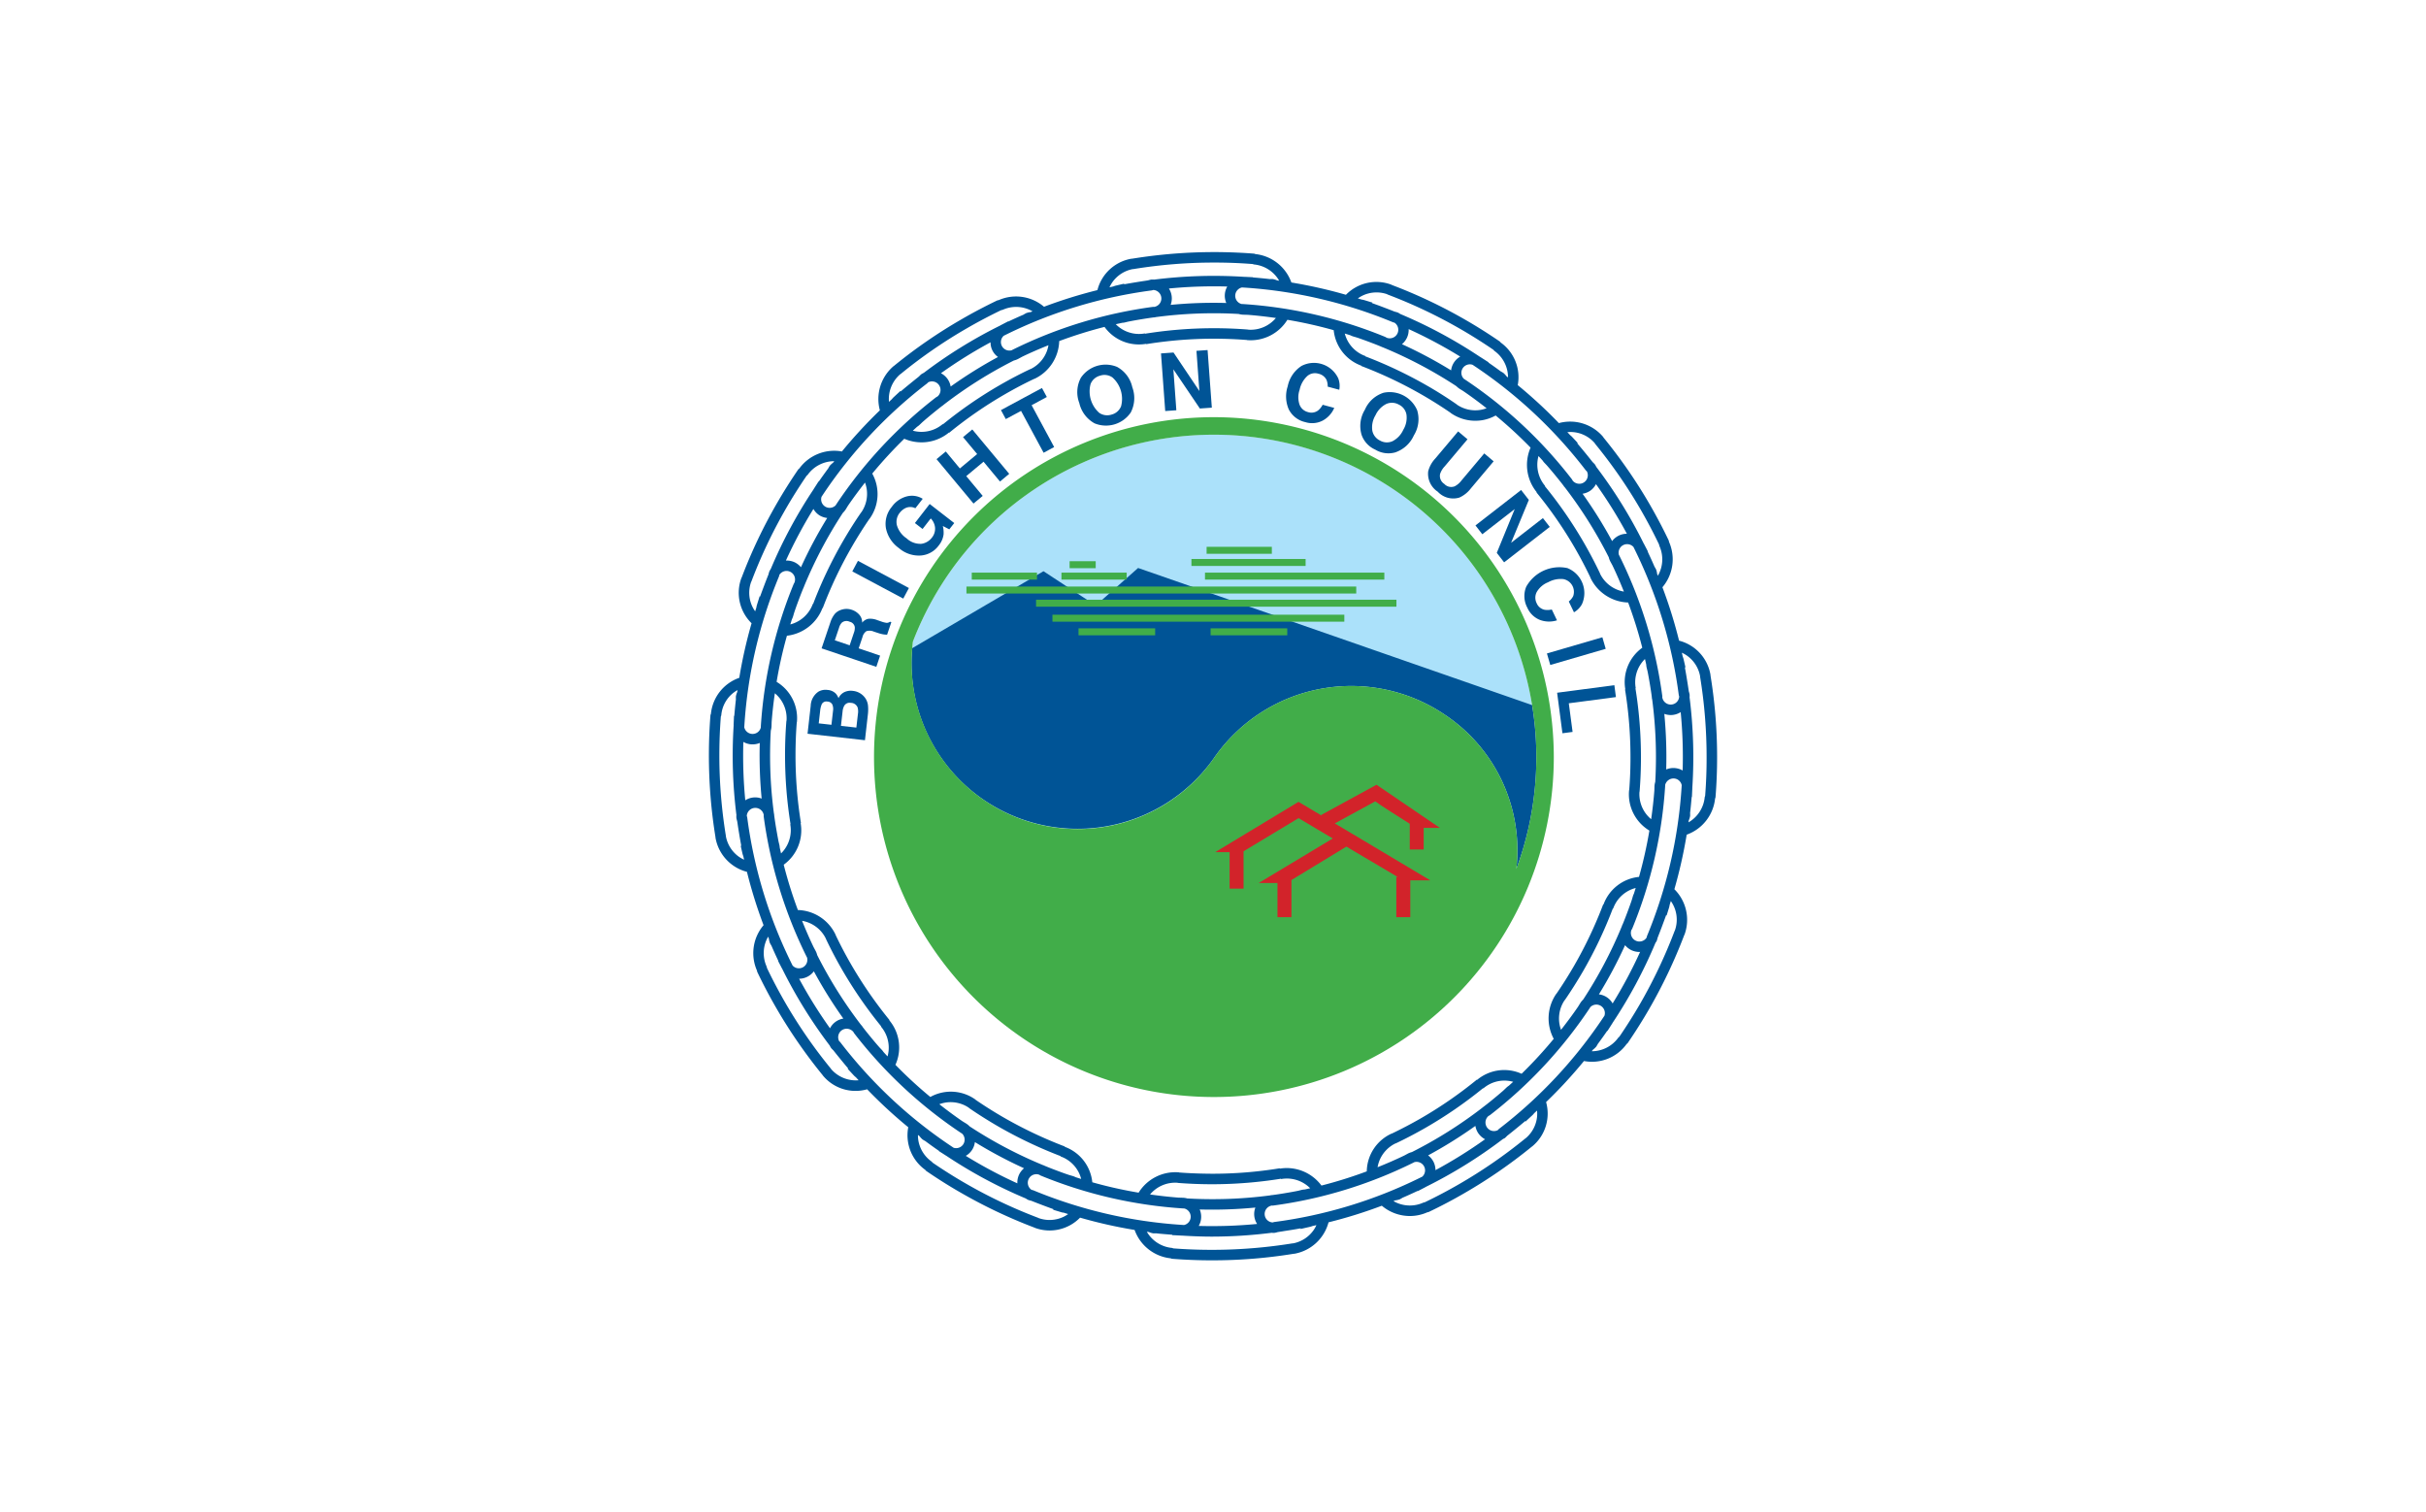 <svg id="Layer_6" data-name="Layer 6" xmlns="http://www.w3.org/2000/svg" viewBox="0 0 385 240" width="385px" height="240px"><defs><style>.cls-1{fill:#005496;}.cls-2{fill:#abe1fa;}.cls-3{fill:#41ad49;}.cls-4{fill:#d2232a;}</style></defs><title>Artboard 2</title><path class="cls-1" d="M136.772,110.205a2.709,2.709,0,0,0-1.41-.571,2.442,2.442,0,0,0-1.374.2,2.032,2.032,0,0,0-.921.957,2.11,2.11,0,0,0-.443-.741,2.023,2.023,0,0,0-1.292-.566,2.271,2.271,0,0,0-1.436.263,2.832,2.832,0,0,0-1.241,2.26l-.5,4.427,9.111,1.029.468-4.128a6.612,6.612,0,0,0,.021-1.307,2.518,2.518,0,0,0-.34-1.091A2.638,2.638,0,0,0,136.772,110.205Zm-4.571,2.584-.252,2.224-2.018-.226.226-2a3.456,3.456,0,0,1,.263-1.06.833.833,0,0,1,.9-.4.9.9,0,0,1,.767.463A1.854,1.854,0,0,1,132.2,112.789Zm3.958.433-.257,2.234-2.445-.273.257-2.27a2.328,2.328,0,0,1,.257-.906.985.985,0,0,1,1.05-.474,1.166,1.166,0,0,1,1.081.731A2.386,2.386,0,0,1,136.16,113.222Z"/><path class="cls-1" d="M140.638,98.829a4.067,4.067,0,0,1-.824-.221l-.582-.2a3.076,3.076,0,0,0-1.441-.211,1.7,1.7,0,0,0-.968.607,1.828,1.828,0,0,0-.5-1.308,2.714,2.714,0,0,0-1.117-.721,2.646,2.646,0,0,0-.968-.149,2.862,2.862,0,0,0-.88.191,2.276,2.276,0,0,0-.88.607,4.136,4.136,0,0,0-.69,1.3l-1.405,4.159,8.689,2.934.6-1.781-3.4-1.153.6-1.781a1.554,1.554,0,0,1,.628-.947,1.739,1.739,0,0,1,1.2.082l.808.263a5.228,5.228,0,0,0,.772.18c.129.01.293.031.5.036l.674-1.987-.221-.072A.758.758,0,0,1,140.638,98.829ZM135.5,100.44l-.659,1.961-2.358-.793.679-2.018a1.935,1.935,0,0,1,.443-.793,1.159,1.159,0,0,1,1.235-.134,1.032,1.032,0,0,1,.813.849A2.142,2.142,0,0,1,135.5,100.44Z"/><rect class="cls-1" x="138.799" y="87.41" width="1.902" height="9.165" transform="translate(-7.19 172.001) rotate(-61.924)"/><path class="cls-1" d="M145.194,83l1.215.942,1.3-1.673a2.412,2.412,0,0,1,.685,1.493,2.259,2.259,0,0,1-.525,1.58,2.544,2.544,0,0,1-1.632.952,3.157,3.157,0,0,1-2.358-.865,3.783,3.783,0,0,1-1.549-2.1,2.29,2.29,0,0,1,.448-1.946,2.653,2.653,0,0,1,.808-.7,1.777,1.777,0,0,1,1.678-.031l1.168-1.5a3.262,3.262,0,0,0-2.486-.391,4.231,4.231,0,0,0-2.425,1.673,4.186,4.186,0,0,0-.926,3.387,5.1,5.1,0,0,0,2.064,3.155,4.821,4.821,0,0,0,3.485,1.174,3.852,3.852,0,0,0,2.821-1.58,3.515,3.515,0,0,0,.777-1.755,4.32,4.32,0,0,0-.118-1.349L150.65,84l.788-1-3.9-3.022Z"/><polygon class="cls-1" points="152.833 69.364 155.072 72.051 152.328 74.337 150.094 71.645 148.627 72.859 154.49 79.906 155.952 78.691 153.342 75.552 156.086 73.266 158.696 76.411 160.158 75.191 154.3 68.149 152.833 69.364"/><polygon class="cls-1" points="166.129 62.997 165.357 61.571 158.85 65.076 159.617 66.502 162.037 65.205 165.619 71.845 167.292 70.939 163.715 64.299 166.129 62.997"/><path class="cls-1" d="M179.693,61.442a4.854,4.854,0,0,0-2.409-3.217,4.745,4.745,0,0,0-5.75,1.719,4.841,4.841,0,0,0-.252,4.015,4.936,4.936,0,0,0,2.419,3.217,4.761,4.761,0,0,0,5.75-1.724A4.957,4.957,0,0,0,179.693,61.442Zm-1.781,3.022a2.182,2.182,0,0,1-1.488,1.318,2.231,2.231,0,0,1-1.987-.278,4.547,4.547,0,0,1-1.364-4.566,2.213,2.213,0,0,1,1.5-1.323,2.181,2.181,0,0,1,1.972.283,4.564,4.564,0,0,1,1.369,4.566Z"/><polygon class="cls-1" points="186.683 65.102 186.21 58.606 190.415 64.824 192.315 64.69 191.64 55.548 189.875 55.672 190.338 62.049 186.235 55.939 184.248 56.083 184.918 65.225 186.683 65.102"/><path class="cls-1" d="M207.155,66.986a3.625,3.625,0,0,0,2.739-.237,4.112,4.112,0,0,0,1.848-2.023l-1.838-.494a3.035,3.035,0,0,1-.731.906,1.765,1.765,0,0,1-1.611.252,1.918,1.918,0,0,1-1.318-1.153,3.619,3.619,0,0,1,.005-2.394,4.1,4.1,0,0,1,1.189-2.147,1.848,1.848,0,0,1,1.766-.4,1.884,1.884,0,0,1,1.307.973,2.685,2.685,0,0,1,.191,1.086l1.838.494a3.3,3.3,0,0,0-.165-1.812,4.257,4.257,0,0,0-5.832-1.966,5.04,5.04,0,0,0-2.188,3.233,5.148,5.148,0,0,0,.17,3.66A3.881,3.881,0,0,0,207.155,66.986Z"/><path class="cls-1" d="M218.243,71.346a4.023,4.023,0,0,0,3.156.448,4.971,4.971,0,0,0,2.975-2.7A4.858,4.858,0,0,0,224.9,65.1a4.742,4.742,0,0,0-5.317-2.78,4.827,4.827,0,0,0-2.981,2.7,4.925,4.925,0,0,0-.52,3.984A3.99,3.99,0,0,0,218.243,71.346Zm.041-5.441a3.723,3.723,0,0,1,1.709-1.8,2.228,2.228,0,0,1,2,.1,2.165,2.165,0,0,1,1.21,1.585,3.707,3.707,0,0,1-.51,2.419,3.753,3.753,0,0,1-1.7,1.8,2.187,2.187,0,0,1-1.992-.1,2.213,2.213,0,0,1-1.22-1.585A3.69,3.69,0,0,1,218.284,65.9Z"/><path class="cls-1" d="M228.163,78.022a3.356,3.356,0,0,0,3.428.937,4.7,4.7,0,0,0,1.817-1.441l3.629-4.314-1.488-1.256-3.629,4.314a3.143,3.143,0,0,1-1.06.906,1.49,1.49,0,0,1-1.658-.381,1.506,1.506,0,0,1-.664-1.57,3.182,3.182,0,0,1,.721-1.2l3.629-4.309L231.4,68.458l-3.629,4.309a4.64,4.64,0,0,0-1.122,2.033A3.4,3.4,0,0,0,228.163,78.022Z"/><polygon class="cls-1" points="235.24 84.776 240.383 80.781 237.536 87.731 238.7 89.234 245.942 83.613 244.856 82.213 239.806 86.135 242.622 79.33 241.397 77.755 234.154 83.376 235.24 84.776"/><path class="cls-1" d="M242.2,93.125a3.882,3.882,0,0,0,.185,3.31,3.66,3.66,0,0,0,1.966,1.925,4.145,4.145,0,0,0,2.739.077l-.824-1.719a2.941,2.941,0,0,1-1.164.041,1.767,1.767,0,0,1-1.246-1.06,1.931,1.931,0,0,1,.015-1.745,3.625,3.625,0,0,1,1.812-1.56,4.1,4.1,0,0,1,2.409-.5,2.057,2.057,0,0,1,1.57,2.7,2.561,2.561,0,0,1-.7.854l.824,1.714a3.283,3.283,0,0,0,1.272-1.3,4.272,4.272,0,0,0-2.316-5.714,6.017,6.017,0,0,0-6.543,2.975Z"/><polygon class="cls-1" points="246.025 105.521 254.822 102.957 254.292 101.125 245.494 103.693 246.025 105.521"/><polygon class="cls-1" points="247.955 116.357 249.566 116.145 248.964 111.6 256.443 110.617 256.196 108.728 247.111 109.927 247.955 116.357"/><path class="cls-1" d="M271.459,107.227l-.017-.187a6.747,6.747,0,0,0-4.978-5.376,75.565,75.565,0,0,0-2.641-8.476,6.859,6.859,0,0,0,1.049-7.2l-.04-.2c-.889-1.868-1.889-3.772-2.975-5.659A80.41,80.41,0,0,0,254.5,69.466l-.111-.167a6.859,6.859,0,0,0-7-2.159,75.653,75.653,0,0,0-6.527-6.026,6.759,6.759,0,0,0-2.7-6.755l-.13-.156c-1.82-1.246-3.639-2.393-5.406-3.41a79.859,79.859,0,0,0-11.694-5.552l-.189-.091a6.751,6.751,0,0,0-7.146,1.628,75.771,75.771,0,0,0-8.657-1.951,6.858,6.858,0,0,0-5.708-4.509l-.2-.068a81.519,81.519,0,0,0-19.31.791l-.187.017a6.744,6.744,0,0,0-5.378,4.979,75.618,75.618,0,0,0-8.475,2.641,6.848,6.848,0,0,0-7.2-1.049l-.2.036c-1.977.948-3.881,1.952-5.655,2.983a80.142,80.142,0,0,0-10.721,7.385l-.111.079a6.853,6.853,0,0,0-2.161,7,75.543,75.543,0,0,0-6.024,6.529,6.854,6.854,0,0,0-6.755,2.693l-.156.13c-1.214,1.773-2.361,3.592-3.41,5.408a80.7,80.7,0,0,0-5.573,11.735l-.07.147a6.748,6.748,0,0,0,1.627,7.145,75.433,75.433,0,0,0-1.952,8.66,6.757,6.757,0,0,0-4.5,5.715l-.072.191c-.166,2.092-.25,4.24-.25,6.387a81.121,81.121,0,0,0,1.04,12.962l.014.149a6.8,6.8,0,0,0,4.985,5.386,75.553,75.553,0,0,0,2.637,8.464,6.857,6.857,0,0,0-1.048,7.2l.041.2c.9,1.892,1.9,3.8,2.975,5.658a81.1,81.1,0,0,0,7.389,10.714l.079.111a6.719,6.719,0,0,0,7,2.158,75.493,75.493,0,0,0,6.527,6.023,6.761,6.761,0,0,0,2.7,6.764l.129.156c1.8,1.232,3.617,2.381,5.413,3.411a80.7,80.7,0,0,0,11.75,5.584l.127.058a6.749,6.749,0,0,0,7.146-1.627,75.578,75.578,0,0,0,8.657,1.951,6.845,6.845,0,0,0,5.706,4.5l.2.072c2.1.166,4.247.25,6.392.25a80.088,80.088,0,0,0,12.918-1.036l.188-.017a6.852,6.852,0,0,0,5.373-4.98,75.336,75.336,0,0,0,8.455-2.633,6.9,6.9,0,0,0,4.448,1.633,6.81,6.81,0,0,0,2.771-.589l.2-.041c1.959-.934,3.863-1.937,5.657-2.98a80.8,80.8,0,0,0,10.7-7.374l.126-.094a6.743,6.743,0,0,0,2.166-7,75.652,75.652,0,0,0,6.014-6.517,6.772,6.772,0,0,0,6.766-2.7l.156-.13c1.215-1.773,2.361-3.592,3.412-5.408A81.383,81.383,0,0,0,267.28,148.4l.071-.149a6.855,6.855,0,0,0-1.631-7.145,75.718,75.718,0,0,0,1.951-8.654,6.849,6.849,0,0,0,4.507-5.72l.067-.188c.169-2.076.255-4.226.255-6.389A80.208,80.208,0,0,0,271.459,107.227ZM270.6,126.3l-.064.178a5.178,5.178,0,0,1-2.577,4.017c.014-.1.03-.207.044-.31a2.961,2.961,0,0,0,.216-.714l0-.419-.01-.014c.1-.86.183-1.72.255-2.581l.037.025.068-1.466c0-.018,0-.035,0-.053a75.683,75.683,0,0,0-.437-14.3,3,3,0,0,0,0-.5l-.1-.39-.013-.01c-.019-.14-.045-.277-.065-.417-.069-.483-.146-.965-.225-1.447-.092-.574-.189-1.147-.294-1.717-.018-.1-.032-.2-.051-.3l.1.028-.315-1.355a2.969,2.969,0,0,0-.124-.362c-.044-.206-.092-.411-.137-.616a5.22,5.22,0,0,1,.742.414,5.126,5.126,0,0,1,2.139,3.241l.014.172a79.18,79.18,0,0,1,1.03,12.74C270.84,122.232,270.759,124.3,270.6,126.3Zm-4.787,21.317-.064.133a79.642,79.642,0,0,1-5.476,11.548c-1.012,1.748-2.116,3.5-3.283,5.211l-.147.12a5.186,5.186,0,0,1-4.242,2.189c.063-.082.128-.163.191-.245a3.007,3.007,0,0,0,.546-.511l.211-.357,0-.017c.52-.7,1.022-1.4,1.516-2.115l.022.044.788-1.232c.013-.02.02-.043.032-.063a75.608,75.608,0,0,0,6.814-12.712,2.878,2.878,0,0,0,.2-.308l.117-.4-.008-.017c.05-.123.094-.248.143-.371.186-.464.364-.931.541-1.4.2-.538.4-1.076.6-1.617.033-.093.07-.185.1-.278l.069.069.407-1.317a2.948,2.948,0,0,0,.076-.379c.066-.2.127-.407.191-.61A5.11,5.11,0,0,1,265.811,147.618Zm-27.951,31.544-.171.18a1.355,1.355,0,0,1-.824.125,1.363,1.363,0,0,1-.659-2.369l.243-.141a71.732,71.732,0,0,0,15.789-16.915l.16-.247a1.35,1.35,0,0,1,2.224,1.383l-.166.248A74.1,74.1,0,0,1,237.859,179.162Zm6.079-2.08a5.132,5.132,0,0,1-1.763,3.494l-.115.084a79.425,79.425,0,0,1-10.522,7.256c-1.728,1-3.56,1.97-5.444,2.872l-.19.037a5.191,5.191,0,0,1-4.769-.228l.29-.118a3.013,3.013,0,0,0,.729-.17l.368-.207.008-.017c.824-.354,1.64-.725,2.449-1.108v.047l1.214-.633c.024-.013.043-.031.066-.044a75.585,75.585,0,0,0,12.261-7.607,2.944,2.944,0,0,0,.311-.157l.292-.284,0-.017c.051-.039.1-.081.149-.12.5-.391.993-.791,1.484-1.194.333-.273.666-.545.994-.823.105-.089.214-.174.318-.264l.018.1,1.111-1.026a3.014,3.014,0,0,0,.272-.305c.153-.137.3-.279.452-.417A5.211,5.211,0,0,1,243.939,177.083ZM202.2,193.916l-.24.068a1.346,1.346,0,0,1-1.256-1.218,1.357,1.357,0,0,1,1.152-1.466l.14.011.088-.012a71.552,71.552,0,0,0,22.129-6.76l.237-.121a1.333,1.333,0,0,1,.759.014,1.35,1.35,0,0,1,.513,2.279l-.279.139A73.843,73.843,0,0,1,202.2,193.916ZM186.206,198.1l-.19-.071A5.179,5.179,0,0,1,182,195.459l.319.045a3,3,0,0,0,.7.209l.384,0,.014-.009c.877.1,1.755.161,2.633.234l-.038.056,1.458.075.071,0c1.613.1,3.226.164,4.839.164a75.75,75.75,0,0,0,9.44-.609c.071,0,.14.018.211.018a2.965,2.965,0,0,0,.3-.015l.409-.1.007-.01c.457-.063.912-.145,1.368-.216.663-.1,1.324-.206,1.983-.326.108-.02.217-.033.325-.053l-.04.1,1.543-.351a3.026,3.026,0,0,0,.363-.121c.209-.044.416-.093.624-.139a5.234,5.234,0,0,1-.412.741,5.144,5.144,0,0,1-3.243,2.143l-.172.014A80.4,80.4,0,0,1,186.206,198.1Zm-12.861-10.49a6.7,6.7,0,0,0-4.372-5.629l0-.053a68.174,68.174,0,0,1-9.732-4.622c-1.522-.88-3.015-1.822-4.44-2.8l.008-.016a6.716,6.716,0,0,0-7.169-.418,69.794,69.794,0,0,1-5.537-5.1,6.712,6.712,0,0,0-.972-7.067l.028-.04A67.681,67.681,0,0,1,135.046,153c-.862-1.489-1.682-3.05-2.44-4.642l.01-.005a6.834,6.834,0,0,0-5.994-3.946,69.756,69.756,0,0,1-2.249-7.19,6.716,6.716,0,0,0,2.688-6.6l.046-.021a67.094,67.094,0,0,1-.86-10.742c0-1.738.063-3.5.2-5.24h.017a6.706,6.706,0,0,0-3.219-6.415,69.61,69.61,0,0,1,1.638-7.318,6.869,6.869,0,0,0,5.642-4.4l.048,0a66.982,66.982,0,0,1,4.621-9.731c.906-1.566,1.848-3.06,2.8-4.442l.01.006a6.7,6.7,0,0,0,.42-7.164,69.809,69.809,0,0,1,5.083-5.525,6.907,6.907,0,0,0,2.735.569,6.833,6.833,0,0,0,4.348-1.553l.044.03a66.345,66.345,0,0,1,8.866-6.12c1.556-.9,3.117-1.719,4.641-2.441l.008.014a6.844,6.844,0,0,0,3.945-6,69.821,69.821,0,0,1,7.191-2.248,6.692,6.692,0,0,0,5.463,2.782,6.963,6.963,0,0,0,1.139-.095l.023.046a67.324,67.324,0,0,1,15.976-.658v.017a6.847,6.847,0,0,0,6.419-3.221,69.865,69.865,0,0,1,7.349,1.647,6.713,6.713,0,0,0,4.372,5.629l0,.053a67.51,67.51,0,0,1,9.732,4.622c1.521.88,3.014,1.821,4.437,2.8l-.006.012a6.791,6.791,0,0,0,3.937,1.257,6.906,6.906,0,0,0,1.18-.1,6.82,6.82,0,0,0,2.053-.734,69.654,69.654,0,0,1,5.539,5.1,6.848,6.848,0,0,0,.97,7.065l-.031.044A66.613,66.613,0,0,1,249.954,87c.884,1.537,1.705,3.1,2.44,4.643l-.013.008a6.869,6.869,0,0,0,6,3.958,70.015,70.015,0,0,1,2.244,7.175,6.719,6.719,0,0,0-2.692,6.6l-.046.023a66.793,66.793,0,0,1,.865,10.74c.005,1.7-.06,3.41-.2,5.24h-.018a6.712,6.712,0,0,0,3.219,6.414,69.63,69.63,0,0,1-1.647,7.348,6.719,6.719,0,0,0-5.633,4.374l-.053,0a67.14,67.14,0,0,1-4.616,9.73c-.88,1.521-1.822,3.014-2.8,4.438l-.012-.007a6.841,6.841,0,0,0-.418,7.163,69.972,69.972,0,0,1-5.1,5.544,6.713,6.713,0,0,0-7.063.97l-.045-.03a66.783,66.783,0,0,1-8.865,6.121c-1.537.884-3.1,1.7-4.642,2.44l-.008-.014a6.707,6.707,0,0,0-3.948,6,69.744,69.744,0,0,1-7.191,2.251,6.862,6.862,0,0,0-6.6-2.688l-.024-.05a66.205,66.205,0,0,1-10.74.864c-1.668-.009-3.437-.063-5.24-.2v-.017a6.854,6.854,0,0,0-6.413,3.22A69.743,69.743,0,0,1,173.346,187.61Zm-11.637-1.179a2.974,2.974,0,0,0-.256,1.349,73.852,73.852,0,0,1-8.186-4.365,2.891,2.891,0,0,0,1.446-2.183,71.383,71.383,0,0,0,7.8,4.154A2.987,2.987,0,0,0,161.708,186.431Zm3.146,6.871-.111-.056a78.6,78.6,0,0,1-11.54-5.477c-1.73-.993-3.484-2.1-5.214-3.281l-.12-.147a5.165,5.165,0,0,1-2.128-3.363,5.225,5.225,0,0,1-.065-.882l.247.192a3.01,3.01,0,0,0,.513.548l.357.211.017,0q1.09.814,2.207,1.584l-.032.019,1.129.722c.011.007.023.009.035.016a75.5,75.5,0,0,0,12.639,6.791,2.983,2.983,0,0,0,.411.24l.4.116.017-.007c.073.03.146.055.219.085.549.221,1.1.433,1.657.642.454.172.909.343,1.366.506.113.04.224.085.337.125l-.086.077,1.418.43a2.868,2.868,0,0,0,.3.044c.228.074.457.145.686.217a5.222,5.222,0,0,1-.729.436A5.154,5.154,0,0,1,164.855,193.3Zm5.854-6.494a2.971,2.971,0,0,0-.407-.172l-.631-.183-.4-.135c-.585-.2-1.164-.417-1.742-.635-.365-.138-.73-.278-1.093-.423-.228-.09-.455-.186-.682-.279l-.06-.035c-.058-.027-.12-.04-.18-.063a69.73,69.73,0,0,1-11.635-6.144,2.979,2.979,0,0,0-.528-.436l-.609-.373c-1.258-.861-2.477-1.77-3.672-2.706a5.249,5.249,0,0,1,.9-.249,5.165,5.165,0,0,1,3.818.83l-.009.017c1.483,1.021,3.04,2,4.628,2.923a69.859,69.859,0,0,0,9.9,4.708l0,.054a5.151,5.151,0,0,1,2.947,2.665,5.231,5.231,0,0,1,.327.911C171.292,186.992,171,186.9,170.709,186.808Zm-38.988-23.634a73.948,73.948,0,0,1-4.9-7.864,2.933,2.933,0,0,0,2.337-1.176,71.443,71.443,0,0,0,4.681,7.5,2.891,2.891,0,0,0-2.116,1.539Zm.119,6.382a79.1,79.1,0,0,1-7.259-10.513c-1.031-1.793-2-3.625-2.868-5.447l-.037-.191a5.191,5.191,0,0,1,.225-4.767c.04.1.08.2.12.3a3.016,3.016,0,0,0,.17.72l.2.358.016.006c.356.828.73,1.647,1.114,2.461h-.044l.633,1.214c.007.013.018.023.026.036a75.637,75.637,0,0,0,7.546,12.19,2.978,2.978,0,0,0,.237.413l.277.287.017,0c.056.072.115.14.171.212.356.455.721.9,1.088,1.351.308.377.617.754.932,1.125.074.086.143.176.217.262l-.106.019,1.033,1.111a2.948,2.948,0,0,0,.279.243c.144.16.29.316.435.475a5.186,5.186,0,0,1-4.356-1.767Zm-16.64-36.83-.011-.134a79.253,79.253,0,0,1-1.029-12.74c0-2.066.08-4.134.236-6.148l.069-.181a5.046,5.046,0,0,1,2.574-4.015c-.014.1-.03.207-.043.31a3.005,3.005,0,0,0-.214.712l0,.419.01.014c-.1.883-.189,1.768-.262,2.652l-.044-.027-.06,1.395c0,.033.006.064.006.1a75.64,75.64,0,0,0,.436,14.238,3.028,3.028,0,0,0,0,.516l.1.411.015.012c.022.162.052.322.075.483.066.459.139.916.214,1.374q.148.916.316,1.826c.018.1.031.193.05.289l-.091-.017.28,1.226a2.99,2.99,0,0,0,.137.425c.04.186.084.371.125.557a5.235,5.235,0,0,1-.741-.413A5.12,5.12,0,0,1,115.2,132.726Zm3.989-40.342.065-.134A78.927,78.927,0,0,1,124.73,80.7c1.01-1.748,2.114-3.5,3.282-5.211l.147-.12a5.191,5.191,0,0,1,4.237-2.186c-.064.082-.128.163-.192.245a3.006,3.006,0,0,0-.541.508l-.211.357,0,.017c-.52.7-1.022,1.4-1.517,2.113l-.021-.041-.788,1.232c-.009.015-.014.031-.023.046a75.523,75.523,0,0,0-6.784,12.629,2.966,2.966,0,0,0-.239.41l-.116.4.007.017c-.028.068-.052.137-.079.2-.226.562-.443,1.128-.657,1.7-.168.444-.335.888-.495,1.335-.039.112-.084.221-.123.333l-.062-.071-.442,1.414a3.007,3.007,0,0,0-.079.38c-.065.2-.127.4-.19.6a5.231,5.231,0,0,1-.438-.731A5.1,5.1,0,0,1,119.189,92.384Zm27.951-31.55.167-.172a1.356,1.356,0,0,1,1.487,2.241l-.242.141a71.572,71.572,0,0,0-15.79,16.915l-.157.244a1.348,1.348,0,0,1-2.224-1.382l.164-.246A74.04,74.04,0,0,1,147.14,60.835Zm-4.3-1.429.1-.064a78.076,78.076,0,0,1,10.521-7.255c1.71-.994,3.542-1.961,5.444-2.877l.191-.032a5.184,5.184,0,0,1,4.764.227l-.3.12a3.019,3.019,0,0,0-.719.169l-.369.207-.006.016c-.824.354-1.64.725-2.45,1.108V50.98l-1.213.63c-.023.012-.042.03-.065.043A75.55,75.55,0,0,0,146.6,59.166a3.02,3.02,0,0,0-.436.252l-.287.277,0,.016c-.093.072-.182.149-.275.222-.39.306-.776.62-1.161.934-.44.358-.878.718-1.31,1.085-.067.058-.137.111-.2.169l-.019-.1-1.11,1.026a3.016,3.016,0,0,0-.254.285c-.158.143-.313.289-.47.433A5.187,5.187,0,0,1,142.841,59.405ZM198.8,41.9l.186.064A5.192,5.192,0,0,1,203,44.541l-.316-.044a3.006,3.006,0,0,0-.711-.214l-.4,0-.014.01c-.908-.107-1.818-.194-2.727-.269l.018-.032-1.336-.063c-.028,0-.055,0-.083,0a75.886,75.886,0,0,0-14.262.439,3.1,3.1,0,0,0-.505,0l-.411.1-.012.015c-.133.018-.264.043-.4.062-.492.071-.984.149-1.475.229-.558.09-1.116.184-1.671.286-.1.02-.21.034-.315.054l.028-.1-1.355.315a2.962,2.962,0,0,0-.368.126c-.2.043-.408.091-.612.136a5.219,5.219,0,0,1,.414-.743,5.129,5.129,0,0,1,3.243-2.139l.172-.015a79.219,79.219,0,0,1,12.735-1.029C194.708,41.661,196.778,41.741,198.8,41.9Zm21.279,4.767.175.086A79.233,79.233,0,0,1,231.8,52.232c1.7.98,3.455,2.084,5.211,3.282l.12.147a5.179,5.179,0,0,1,2.189,4.235c-.085-.066-.169-.134-.255-.2a3,3,0,0,0-.5-.531l-.356-.211-.017,0c-.658-.491-1.326-.965-2-1.433l.054-.021-1.36-.871c-.016-.01-.033-.015-.049-.025a75.541,75.541,0,0,0-12.618-6.779,3.047,3.047,0,0,0-.419-.243l-.4-.116-.015.007c-.086-.035-.173-.066-.259-.1-.546-.22-1.1-.431-1.648-.638-.462-.175-.925-.348-1.39-.513-.124-.044-.245-.093-.369-.136l.073-.073-1.323-.4a2.962,2.962,0,0,0-.388-.077c-.2-.064-.395-.123-.592-.186a5.23,5.23,0,0,1,.728-.436A5.15,5.15,0,0,1,220.076,46.665Zm33.08,23.781a79.159,79.159,0,0,1,7.263,10.513c1.045,1.816,2.009,3.648,2.867,5.446l.037.191a5.193,5.193,0,0,1-.226,4.764c-.04-.1-.079-.2-.119-.295a3,3,0,0,0-.17-.72l-.207-.369-.017-.006c-.354-.825-.726-1.64-1.108-2.45h.045l-.629-1.213c-.013-.025-.032-.045-.046-.07a75.475,75.475,0,0,0-7.523-12.153,3.019,3.019,0,0,0-.24-.417l-.277-.287-.017,0c-.068-.088-.141-.172-.209-.26q-.51-.65-1.036-1.287-.5-.614-1.012-1.217c-.082-.1-.159-.195-.241-.29l.1-.026-.936-1.006a2.941,2.941,0,0,0-.286-.251c-.143-.159-.291-.313-.435-.47a5.091,5.091,0,0,1,4.323,1.72Zm-64.736,119.73a2.994,2.994,0,0,0-.662-.111l-.733-.023c-1.513-.115-3.018-.291-4.516-.5a5.181,5.181,0,0,1,4.378-1.854v.017c1.879.147,3.707.214,5.463.214a69.141,69.141,0,0,0,10.924-.873l.026.051a5.211,5.211,0,0,1,4.621,1.46c-.288.065-.575.132-.863.193a2.973,2.973,0,0,0-.471.062l-.555.14c-.169.033-.337.068-.507.1-.58.111-1.162.211-1.743.307-.388.063-.777.126-1.167.183-.243.036-.487.066-.73.1l-.055,0-.073.007c-.078.008-.149.032-.224.045A69.986,69.986,0,0,1,188.419,190.176Zm51.055-17.911a2.974,2.974,0,0,0-.365.275l-.542.516-.149.13c-.539.468-1.087.924-1.639,1.374-.235.191-.47.382-.708.57s-.454.351-.681.527l-.05.028c-.04.029-.071.065-.11.1a69.574,69.574,0,0,1-11.167,7.029,2.99,2.99,0,0,0-.639.239l-.553.3c-1.4.674-2.821,1.29-4.256,1.868a5.228,5.228,0,0,1,.235-.9,5.174,5.174,0,0,1,2.624-2.89l.009.014c1.611-.765,3.242-1.62,4.846-2.544a68.579,68.579,0,0,0,9.024-6.222l.045.03a5.122,5.122,0,0,1,3.785-1.218,5.224,5.224,0,0,1,.953.172C239.915,171.859,239.7,172.064,239.474,172.265Zm-4.838,7.615a2.992,2.992,0,0,0,1.037.9,73.91,73.91,0,0,1-7.872,4.905,2.968,2.968,0,0,0-.322-1.345,3.009,3.009,0,0,0-.844-1,71.2,71.2,0,0,0,7.5-4.678A2.981,2.981,0,0,0,234.636,179.88Zm24.5-37.681-.183.621c-.053.154-.1.308-.158.462-.187.537-.384,1.069-.583,1.6-.167.442-.336.884-.513,1.324-.069.173-.142.345-.212.518l-.049.083c-.03.066-.043.136-.068.2a69.838,69.838,0,0,1-6.125,11.6,3,3,0,0,0-.443.534l-.374.611c-.859,1.254-1.765,2.47-2.7,3.662a5.188,5.188,0,0,1,.578-4.712l.013.007c1.022-1.483,2-3.04,2.924-4.628a68.655,68.655,0,0,0,4.7-9.9l.054,0a5.168,5.168,0,0,1,2.672-2.948,5.242,5.242,0,0,1,.908-.325c-.095.3-.188.607-.286.91A2.974,2.974,0,0,0,259.136,142.2Zm-.2,8.595a2.994,2.994,0,0,0,1.234.266c.038,0,.073-.014.111-.016a73.961,73.961,0,0,1-4.365,8.187,2.9,2.9,0,0,0-2.178-1.444,71.469,71.469,0,0,0,4.152-7.8A2.984,2.984,0,0,0,258.934,150.794ZM125.455,130.778l-.046.023a5.164,5.164,0,0,1-.837,3.888,5.239,5.239,0,0,1-.623.736c-.07-.311-.142-.622-.208-.934a3.008,3.008,0,0,0-.053-.4l-.129-.523c-.035-.177-.071-.354-.1-.531-.107-.559-.2-1.12-.3-1.68-.075-.454-.147-.909-.213-1.365-.032-.215-.059-.43-.089-.645v-.091c-.007-.069-.029-.133-.041-.2a69.585,69.585,0,0,1-.493-13.118,2.991,2.991,0,0,0,.115-.679l.02-.685c.115-1.528.292-3.048.507-4.56a5.237,5.237,0,0,1,.664.654,5.165,5.165,0,0,1,1.19,3.716H124.8c-.147,1.816-.219,3.658-.214,5.471A68.693,68.693,0,0,0,125.455,130.778Zm-7.488-13.049a2.972,2.972,0,0,0,1.326.394c.049,0,.1,0,.145,0a2.986,2.986,0,0,0,1.136-.228,71.256,71.256,0,0,0,.3,8.829,2.9,2.9,0,0,0-2.6.272A73.949,73.949,0,0,1,117.967,117.729ZM137.524,77.48a5.15,5.15,0,0,1-.833,3.813l-.01-.006c-1,1.439-1.98,3-2.924,4.628a68.718,68.718,0,0,0-4.709,9.9l-.049,0a5.2,5.2,0,0,1-3.579,3.273c.085-.273.166-.546.255-.818a3.009,3.009,0,0,0,.189-.469l.165-.566c.067-.2.133-.394.2-.59.167-.479.343-.955.521-1.43.187-.5.377-.993.576-1.487.06-.15.122-.3.183-.447l.045-.081c.025-.054.035-.111.056-.166A69.831,69.831,0,0,1,133.77,81.37a2.963,2.963,0,0,0,.429-.513l.377-.616c.859-1.255,1.765-2.472,2.7-3.664A5.226,5.226,0,0,1,137.524,77.48ZM126.066,89.208a2.986,2.986,0,0,0-1.347-.253,73.836,73.836,0,0,1,4.367-8.191,2.992,2.992,0,0,0,.956,1.012,2.959,2.959,0,0,0,1.235.417,71.485,71.485,0,0,0-4.166,7.821A2.982,2.982,0,0,0,126.066,89.208Zm19.471-21.483a2.989,2.989,0,0,0,.354-.269l.49-.467.288-.251c.478-.414.965-.818,1.453-1.218.3-.243.6-.485.9-.723.191-.151.385-.3.577-.446l.062-.035c.049-.035.089-.08.135-.118a69.831,69.831,0,0,1,11.1-6.99,3.008,3.008,0,0,0,.683-.255l.67-.364c1.359-.651,2.741-1.247,4.136-1.807a5.227,5.227,0,0,1-.236.907,5.167,5.167,0,0,1-2.623,2.889l-.008-.014c-1.593.751-3.224,1.607-4.849,2.544a68.189,68.189,0,0,0-9.023,6.221l-.044-.03a5.2,5.2,0,0,1-4.739,1.044C145.089,68.138,145.311,67.929,145.537,67.726Zm4.827-7.6a2.989,2.989,0,0,0-1.037-.9,73.837,73.837,0,0,1,7.873-4.907,2.807,2.807,0,0,0,1.182,2.331,71.425,71.425,0,0,0-7.516,4.689A2.975,2.975,0,0,0,150.364,60.122Zm27.739-8.9a2.984,2.984,0,0,0,.3-.034l.552-.134c.157-.031.315-.063.472-.093.6-.116,1.207-.22,1.812-.32.381-.062.762-.123,1.145-.179.242-.036.485-.066.728-.1l.057,0,.073-.007c.08-.008.153-.033.23-.046a69.826,69.826,0,0,1,13.1-.491,2.988,2.988,0,0,0,.667.114l.786.023c1.494.116,2.979.291,4.457.5a5.221,5.221,0,0,1-4.369,1.857V52.3a69.008,69.008,0,0,0-16.4.655l-.024-.047a5.164,5.164,0,0,1-3.885-.839,5.237,5.237,0,0,1-.733-.621C177.418,51.372,177.76,51.3,178.1,51.224Zm7.673-2.843a2.908,2.908,0,0,0-.274-2.6,74.177,74.177,0,0,1,9.264-.314,2.893,2.893,0,0,0-.156,2.611A71.344,71.344,0,0,0,185.776,48.38Zm40.809,12.878a69.248,69.248,0,0,0-9.9-4.707l0-.055a5.161,5.161,0,0,1-2.947-2.671,5.219,5.219,0,0,1-.325-.9c.3.092.595.182.891.279a2.977,2.977,0,0,0,.388.166l.654.192c.154.053.308.1.461.158.546.19,1.087.391,1.627.594.4.152.8.3,1.2.464.2.08.4.165.6.247l.065.037c.046.021.094.028.14.047a69.879,69.879,0,0,1,11.682,6.166,3.028,3.028,0,0,0,.518.424l.577.355c1.269.867,2.5,1.782,3.7,2.727a5.239,5.239,0,0,1-.906.25,5.159,5.159,0,0,1-3.816-.833l.008-.013C229.729,63.16,228.173,62.176,226.585,61.258Zm-3.293-7.691a2.968,2.968,0,0,0,.258-1.345,73.867,73.867,0,0,1,8.184,4.364,2.91,2.91,0,0,0-1.447,2.183,71.475,71.475,0,0,0-7.8-4.154A2.987,2.987,0,0,0,223.292,53.567Zm28.1,32.605a68.213,68.213,0,0,0-6.222-9.023l.031-.045a5.2,5.2,0,0,1-1.046-4.739c.216.234.433.467.646.7a2.965,2.965,0,0,0,.246.325l.4.42c.125.143.251.286.375.431.352.408.7.822,1.038,1.237.319.39.637.782.949,1.179.109.138.215.278.323.417l.051.089c.048.066.107.12.159.182a69.805,69.805,0,0,1,6.961,11.077,3.012,3.012,0,0,0,.241.656l.36.662c.651,1.36,1.246,2.742,1.806,4.136a5.2,5.2,0,0,1-3.792-2.853l.014-.008C253.171,89.408,252.315,87.778,251.392,86.172Zm1.885-9.347a73.737,73.737,0,0,1,4.907,7.874,2.9,2.9,0,0,0-2.343,1.163,71.453,71.453,0,0,0-4.693-7.516,2.953,2.953,0,0,0,1.232-.483A2.992,2.992,0,0,0,253.277,76.825Zm13.756,45.439a2.963,2.963,0,0,0-1.33-.39,2.911,2.911,0,0,0-1.281.227,71.511,71.511,0,0,0-.3-8.822,2.981,2.981,0,0,0,1.021.185,2.848,2.848,0,0,0,.286-.014,2.963,2.963,0,0,0,1.293-.449A74.029,74.029,0,0,1,267.033,122.264Zm-4.471,2.483-.019.682c-.116,1.529-.293,3.05-.507,4.563a5.246,5.246,0,0,1-.664-.656,5.161,5.161,0,0,1-1.189-3.717h.017c.149-1.911.219-3.7.214-5.469a68.45,68.45,0,0,0-.874-10.93l.048-.024a5.153,5.153,0,0,1,.838-3.883,5.261,5.261,0,0,1,.626-.739c.066.293.135.585.2.879a3.021,3.021,0,0,0,.058.453l.146.586c.03.153.061.306.09.459.115.6.218,1.2.317,1.8.062.379.122.758.178,1.138.036.242.066.485.1.727l0,.06.006.071c.009.093.035.179.053.269a69.837,69.837,0,0,1,.484,13.059A3.016,3.016,0,0,0,262.563,124.748Zm3.857-14.445.064.228a1.344,1.344,0,0,1-.306.782,1.327,1.327,0,0,1-.907.484,1.359,1.359,0,0,1-1.471-1.153l.01-.145-.012-.086a71.772,71.772,0,0,0-6.754-22.128l-.135-.263A1.351,1.351,0,0,1,257.6,86.5a1.36,1.36,0,0,1,1.625.293l.134.269A74.04,74.04,0,0,1,266.419,110.3ZM251.666,74.641l.171.166a1.332,1.332,0,0,1,.126.829,1.351,1.351,0,0,1-.548.878,1.31,1.31,0,0,1-1,.233,1.342,1.342,0,0,1-.821-.458l-.139-.235a71.381,71.381,0,0,0-16.911-15.791l-.234-.152a1.346,1.346,0,0,1,1.386-2.224l.233.155A74.174,74.174,0,0,1,251.666,74.641Zm-30.606-23.5.236.06a1.354,1.354,0,0,1-1.216,2.4l-.234-.131a71.634,71.634,0,0,0-22.539-5.218l-.288-.014a1.348,1.348,0,0,1-.546-2.3,1.332,1.332,0,0,1,.631-.324l.3.019A74.22,74.22,0,0,1,221.06,51.137ZM182.8,46.081l.236-.067a1.352,1.352,0,0,1,.107,2.688l-.14-.011-.088.012a71.623,71.623,0,0,0-22.133,6.755l-.259.133a1.351,1.351,0,0,1-1.236-2.311l.269-.133A74.12,74.12,0,0,1,182.8,46.081Zm-59.166,45.36.059-.235a1.352,1.352,0,0,1,2.392,1.224l-.12.22a71.414,71.414,0,0,0-5.219,22.545l-.014.277a1.343,1.343,0,0,1-1.362.991,1.357,1.357,0,0,1-1.258-1.058l.019-.3A73.928,73.928,0,0,1,123.636,91.441ZM118.58,129.7l-.067-.236a1.357,1.357,0,0,1,2.687-.161l-.008.21.009.071a71.554,71.554,0,0,0,6.755,22.128l.122.239a1.347,1.347,0,0,1-2.3,1.259l-.133-.267A74.042,74.042,0,0,1,118.58,129.7Zm21.374,36.909-.4-.421c-.123-.141-.248-.282-.37-.424-.353-.409-.7-.823-1.04-1.24-.317-.387-.632-.774-.94-1.168-.107-.136-.212-.273-.318-.41l-.065-.113c-.055-.076-.122-.136-.182-.205a69.823,69.823,0,0,1-6.95-11.067,2.983,2.983,0,0,0-.238-.639l-.331-.618c-.661-1.375-1.264-2.773-1.832-4.184a5.178,5.178,0,0,1,3.791,2.859l-.01.005c.789,1.662,1.645,3.293,2.544,4.847a69.409,69.409,0,0,0,6.219,9.026l-.028.042a5.166,5.166,0,0,1,1.219,3.788,5.23,5.23,0,0,1-.172.95c-.217-.235-.435-.469-.648-.707A2.963,2.963,0,0,0,139.954,166.608Zm59.271,25.013a2.9,2.9,0,0,0,.274,2.6,74.029,74.029,0,0,1-9.266.313,2.917,2.917,0,0,0,.156-2.61A71.5,71.5,0,0,0,199.225,191.621Zm62.139-43.059-.059.232a1.357,1.357,0,0,1-2.412-1.2l.14-.244a71.454,71.454,0,0,0,5.218-22.545l.014-.277a1.37,1.37,0,0,1,1.365-1,1.331,1.331,0,0,1,.93.434,1.348,1.348,0,0,1,.324.633l-.019.295A74.2,74.2,0,0,1,261.364,148.562Zm-128.032,16.8-.171-.166a1.348,1.348,0,0,1,.416-1.7,1.363,1.363,0,0,1,1.857.266l.113.192a71.562,71.562,0,0,0,16.91,15.79l.245.158a1.354,1.354,0,0,1,.171,1.67,1.351,1.351,0,0,1-1.536.56l-.264-.176A74,74,0,0,1,133.333,165.36Zm30.607,23.505-.236-.06a1.356,1.356,0,0,1,1.2-2.405l.244.14a71.545,71.545,0,0,0,22.54,5.213l.272.014a1.349,1.349,0,0,1,1,1.367,1.344,1.344,0,0,1-1.06,1.255l-.3-.02A74.07,74.07,0,0,1,163.94,188.865Z"/><path class="cls-2" d="M243.818,120.14a51.166,51.166,0,0,0-98.945-18.315c-.044.343-.067.686-.1,1.029a26.368,26.368,0,0,0,47.839,17.492,26.485,26.485,0,0,1,36.687-6.929,25.83,25.83,0,0,1,11.34,24.471A50.924,50.924,0,0,0,243.818,120.14Z"/><path class="cls-1" d="M155.834,126.729a26.475,26.475,0,0,0,36.779-6.383,26.485,26.485,0,0,1,36.687-6.929,25.83,25.83,0,0,1,11.34,24.471,51.039,51.039,0,0,0,2.5-26L180.614,90.13l-6.728,5.951L165.6,90.644l-20.829,12.21A26.233,26.233,0,0,0,155.834,126.729Z"/><path class="cls-3" d="M192.644,66.2a53.94,53.94,0,1,0,53.94,53.94A54,54,0,0,0,192.644,66.2Zm-47.772,35.625a51.167,51.167,0,0,1,95.767,36.063,25.83,25.83,0,0,0-11.34-24.471,26.485,26.485,0,0,0-36.687,6.929,26.368,26.368,0,0,1-47.839-17.492C144.805,102.511,144.828,102.168,144.872,101.825Z"/><rect class="cls-3" x="191.486" y="86.771" width="10.352" height="1.107"/><rect class="cls-3" x="189.077" y="88.701" width="18.12" height="1.107"/><rect class="cls-3" x="192.119" y="99.707" width="12.164" height="1.107"/><rect class="cls-3" x="171.158" y="99.707" width="12.164" height="1.107"/><rect class="cls-3" x="167.019" y="97.545" width="46.323" height="1.107"/><rect class="cls-3" x="164.42" y="95.166" width="57.19" height="1.107"/><rect class="cls-3" x="153.373" y="93.076" width="61.859" height="1.107"/><rect class="cls-3" x="191.229" y="90.868" width="28.461" height="1.107"/><rect class="cls-3" x="154.217" y="90.868" width="10.352" height="1.107"/><rect class="cls-3" x="168.45" y="90.868" width="10.352" height="1.107"/><rect class="cls-3" x="169.742" y="89.056" width="4.144" height="1.107"/><path class="cls-4" d="M217.8,134.216v0l-3.086-1.836-1.048-.624h0l-1.839-1.094c1.875-1.023,5.616-3.064,6.426-3.5.714.55,3.82,2.52,5.472,3.56V134.8h2.213v-3.423h2.574l-10.058-6.846-.633.34-8.133,4.442.064.117-3.682-2.191-.566.345-12.648,7.639h2.28v5.791h2.214v-5.928l8.73-5.263c.5.294,2.989,1.776,5.43,3.229l-11.756,7.066h2.98v5.42h2.213v-5.89c2.111-1.285,7.89-4.8,8.725-5.306l.665.393,2.331,1.388,0-.006,5.141,3.044h-.218v6.378h2.219v-5.843h3.171Z"/></svg>